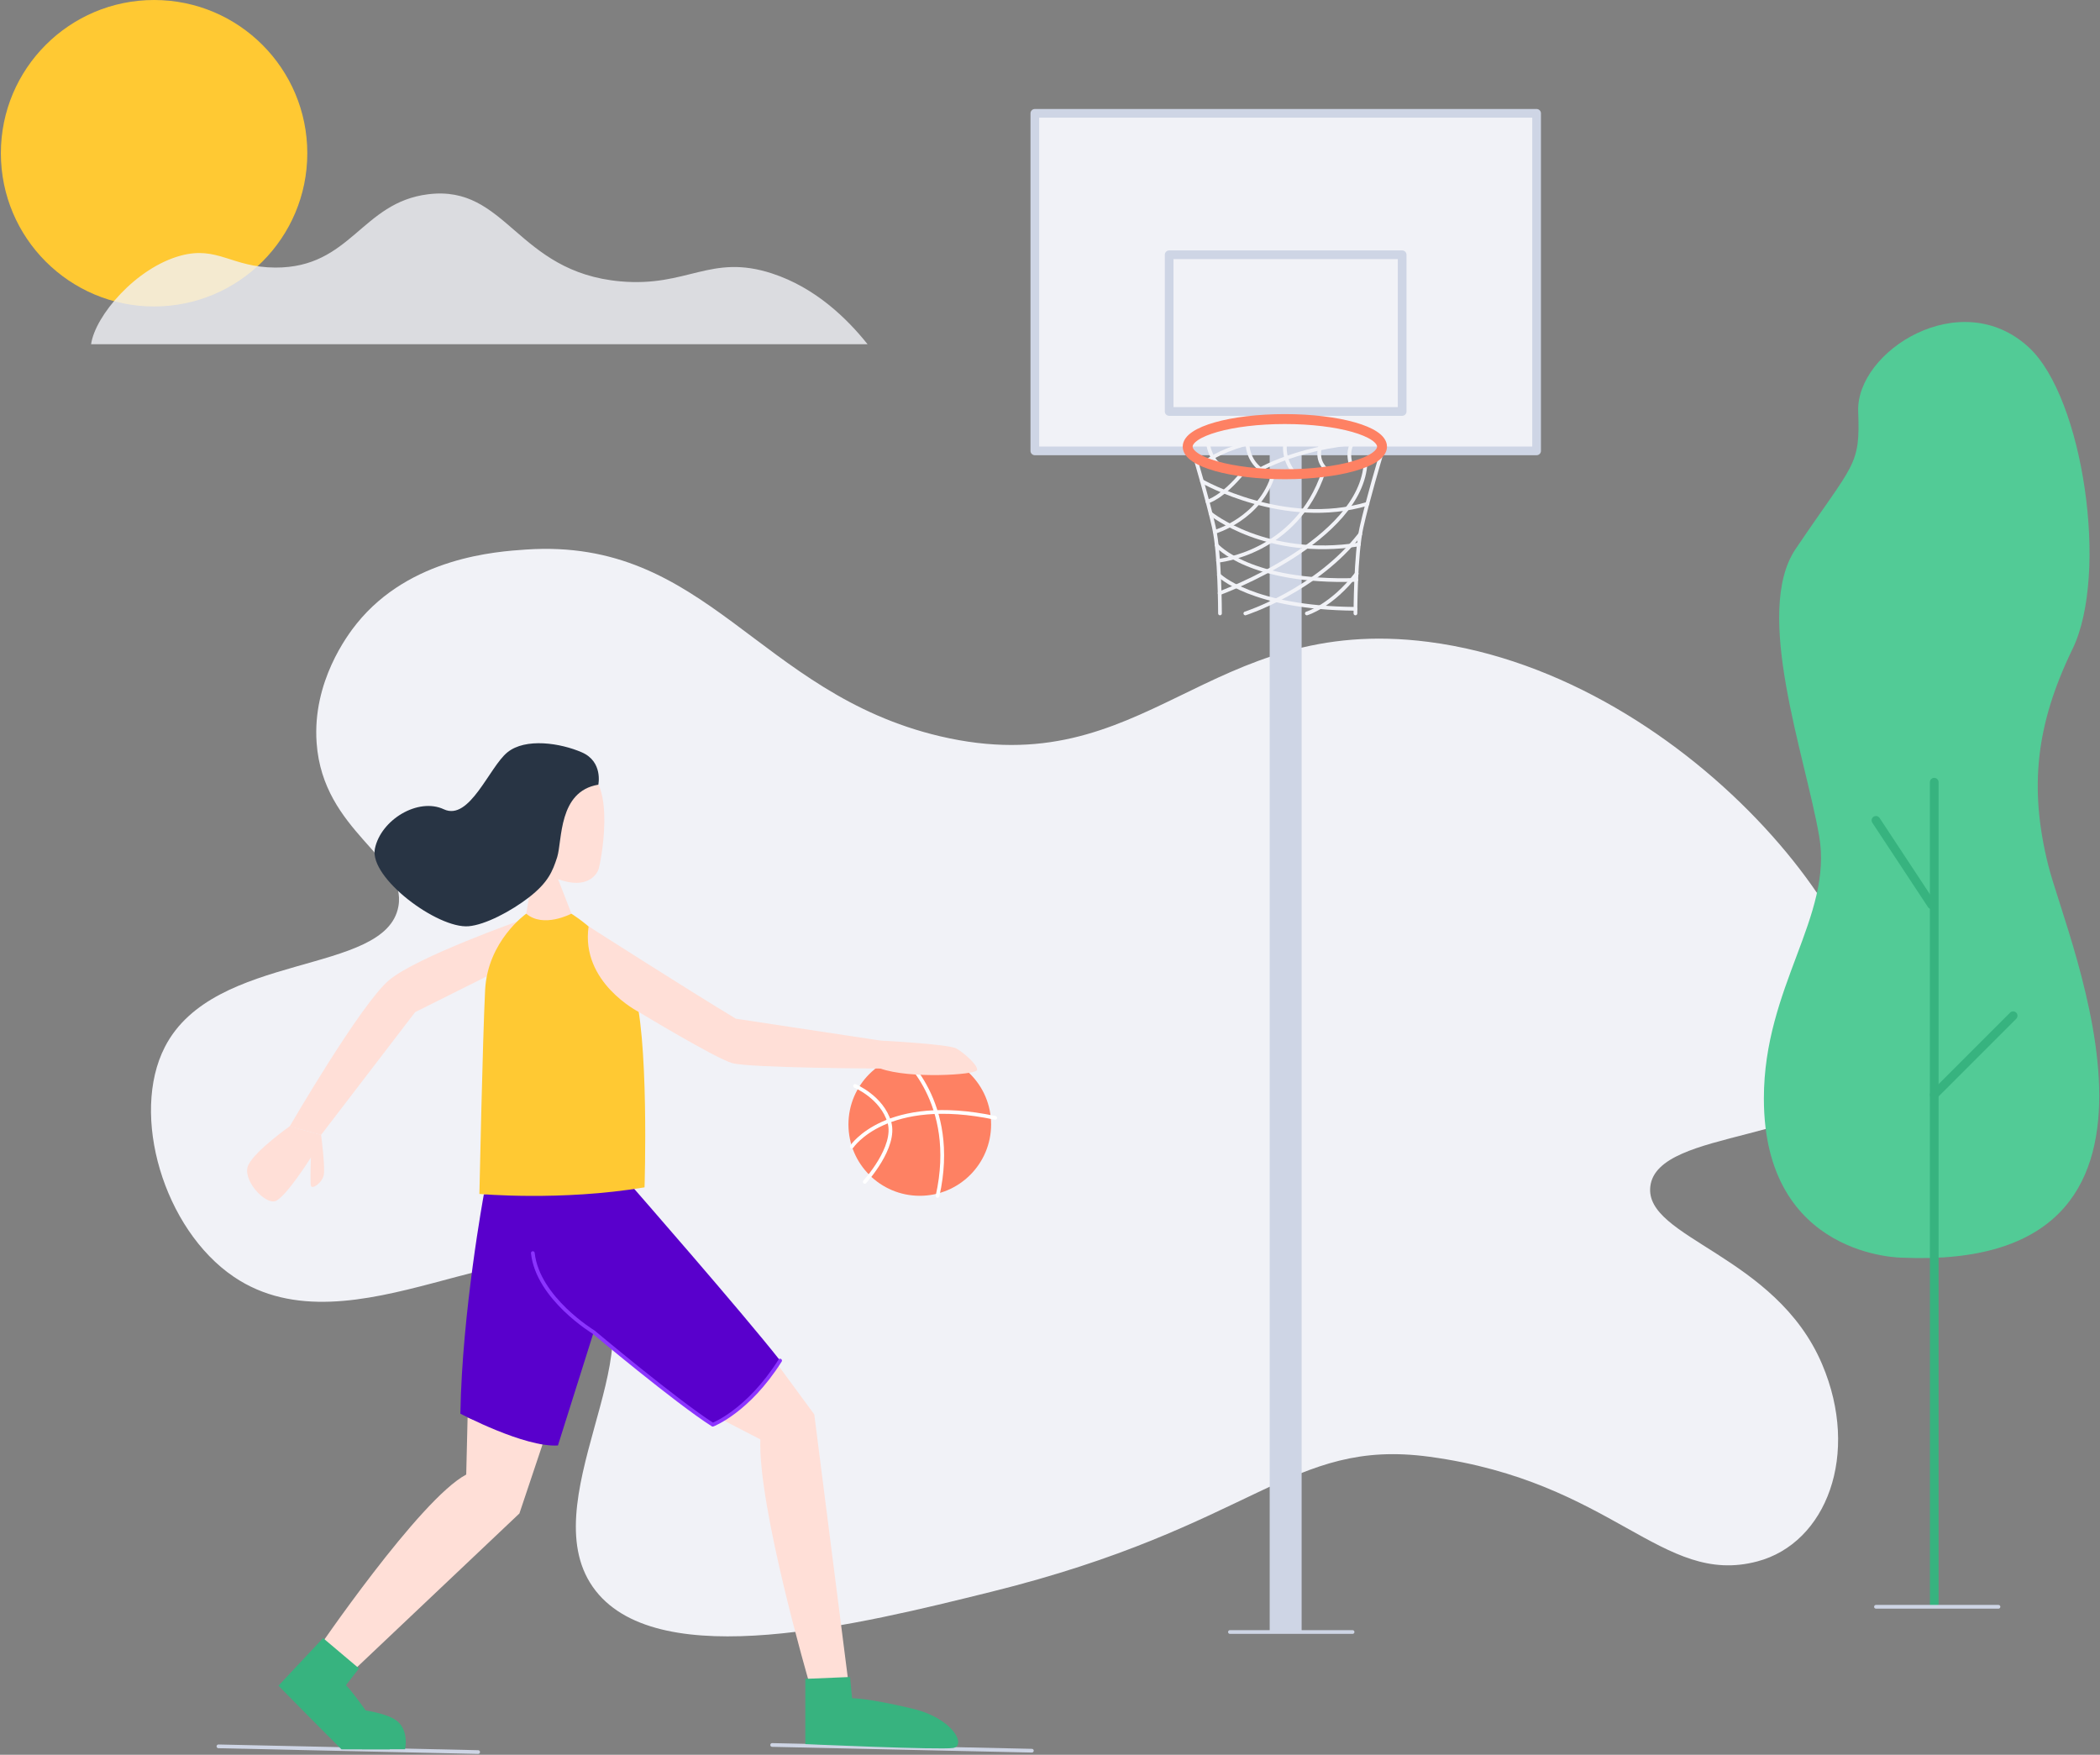 <?xml version="1.0" standalone="no"?>
<svg width="1690px" height="1412px" viewBox="0 0 1690 1412" version="1.1" xmlns="http://www.w3.org/2000/svg" xmlns:xlink="http://www.w3.org/1999/xlink">
    <rect x="0" y="0" width="1690" height="1412" fill="#808080" stroke="none"/>
    <!-- Generator: Sketch 63.1 (92452) - https://sketch.com -->
    <title>Sport Basketball</title>
    <desc>Created by Webpixels.</desc>
    <g id="Page-1" stroke="none" stroke-width="1" fill="none" fill-rule="evenodd">
        <g id="sport-basketball">
            <circle id="Oval" fill="#FFC933" fill-rule="nonzero" cx="124" cy="123.3" r="123.3"></circle>
            <path d="M423.2,442.2 C399.3,443.8 330.1,448.5 287.2,501.6 C279.6,511 251.3,548.6 254.8,597.7 C259.9,669.7 327.8,689.7 320.6,729.4 C310.5,785.2 172.3,765.3 132.7,842.4 C104.6,897 131.7,989.2 188.2,1027.4 C283.6,1092 422.8,975.3 478,1030.9 C530.6,1083.9 425.1,1211.2 479.5,1280.2 C531.9,1346.6 691.4,1307.2 797.5,1280.9 C1010.5,1228.2 1038.1,1156.9 1150.5,1172.2 C1298.7,1192.3 1337.1,1276.8 1414.2,1256.4 C1469.8,1241.7 1497.2,1170.3 1466.4,1097.8 C1429,1009.6 1323.4,996.5 1328.1,954.8 C1333.5,906.7 1474.4,921.5 1501.7,858.4 C1539,772.2 1363.2,544.1 1149.6,516.5 C970.6,493.4 923,631.6 756.4,592.4 C609.8,557.8 569,432.3 423.2,442.2 Z" id="Path" fill="#F1F2F7" fill-rule="nonzero"></path>
            <line x1="621.4" y1="1404.1" x2="830.4" y2="1408.7" id="Path" stroke="#CED5E5" stroke-width="3" stroke-linecap="round" stroke-linejoin="round"></line>
            <line x1="175.8" y1="1405.2" x2="384.8" y2="1409.8" id="Path" stroke="#CED5E5" stroke-width="3" stroke-linecap="round" stroke-linejoin="round"></line>
            <circle id="Oval" fill="#FE8163" fill-rule="nonzero" cx="740.2" cy="904.8" r="57.4"></circle>
            <g id="Group" transform="translate(685, 848)" stroke="#FFFFFF" stroke-linecap="round" stroke-linejoin="round" stroke-width="3">
                <path d="M3.1,25.8 C3.1,25.8 24.7,34.8 30.7,54.9 C36.7,75 10.9,103 10.9,103" id="Path"></path>
                <path d="M40,0.8 C40,0.8 86.6,38.3 69.5,114.3" id="Path"></path>
                <path d="M0.5,74.6 C0.5,74.6 28.1,32.9 115.9,51.5" id="Path"></path>
            </g>
            <rect id="Rectangle" fill="#CED5E5" fill-rule="nonzero" x="1021.8" y="268" width="25.7" height="1045.1"></rect>
            <path d="M436.6,1162.3 L418,1217.8 L277.6,1350.7 L254.2,1329.1 C254.2,1329.1 337.7,1206.3 375.2,1186.5 L376.3,1140.6 L436.6,1162.3 Z" id="Path" fill="#FFDFD7" fill-rule="nonzero"></path>
            <path d="M420.1,740.1 C420.1,740.1 335.7,769.8 313.2,788.6 C290.6,807.4 233.1,906.4 233.1,906.4 L258.4,913.2 L334.1,814.4 L398.2,782.4 L420.1,740.1 Z" id="Path" fill="#FFDFD7" fill-rule="nonzero"></path>
            <path d="M625.8,1098 L655.3,1138.1 L682.7,1353.3 L651,1353.3 C651,1353.3 609.9,1212.4 611.9,1158.2 L581.3,1142.4 L625.8,1098 Z" id="Path" fill="#FFDFD7" fill-rule="nonzero"></path>
            <path d="M508.2,954.1 C508.2,954.1 597,1055.6 627.9,1094.9 C627.9,1094.9 605.9,1131.9 573.7,1146.5 C573.7,1146.5 472.7,1075.1 454.7,1047.8 C436.6,1020.5 445.4,958.5 445.4,958.5 L508.2,954.1 Z" id="Path" fill="#5900CC" fill-rule="nonzero"></path>
            <path d="M389.4,961 C389.4,961 371.8,1055.9 370.5,1137.5 C370.5,1137.5 422.1,1164.8 449,1163.1 L487.4,1041.4 L475,947.8 L389.4,961 Z" id="Path" fill="#5900CC" fill-rule="nonzero"></path>
            <path d="M423.5,735.2 L427.9,709.2 C427.9,709.2 399.9,689.6 402.1,652.1 C404.3,614.6 444.4,609.3 470.4,619.5 C496.4,629.7 483.1,695.2 481.8,699.2 C480.5,703.2 473,716.2 449.1,707.4 L459.9,735.2 C459.9,735.2 455.3,745.1 440.7,745.3 C426.2,745.6 423.5,735.2 423.5,735.2 Z" id="Path" fill="#FFDFD7" fill-rule="nonzero"></path>
            <path d="M423.5,735.2 C423.5,735.2 392.4,757 390.4,796.7 C388.4,836.4 385.8,960.7 385.8,960.7 C385.8,960.7 451.3,966.7 518.7,955.4 C518.7,955.4 522.7,831.1 509.4,794.1 C496.1,757.1 459.8,735.2 459.8,735.2 C459.8,735.2 437.4,747.1 423.5,735.2 Z" id="Path" fill="#FFC933" fill-rule="nonzero"></path>
            <path d="M473.7,745.4 C473.7,745.4 554.7,797.2 592.2,819.7 L708.6,837.3 L708.6,859.8 C708.6,859.8 602.8,859.4 589.1,855.4 C575.4,851.4 514.1,814.3 514.1,814.3 C514.1,814.3 467.1,790.6 473.7,745.4 Z" id="Path" fill="#FFDFD7" fill-rule="nonzero"></path>
            <path d="M708.5,837.3 C708.5,837.3 763.4,840.1 769.7,843.7 C776,847.3 787.6,857.6 786.2,861.2 C784.9,864.8 732.3,868.3 708.5,859.8 C684.7,851.3 708.5,837.3 708.5,837.3 Z" id="Path" fill="#FFDFD7" fill-rule="nonzero"></path>
            <path d="M648.1,1350.9 L648.1,1403.4 C648.1,1403.4 756.5,1408.2 767.1,1406.5 C777.7,1404.7 767.5,1382.7 734,1374.8 C697.9,1366.2 685.7,1366.5 685.7,1366.5 L684.1,1349.4 L648.1,1350.9 Z" id="Path" fill="#37B37F" fill-rule="nonzero"></path>
            <path d="M306.5,1394.2 C286,1363.2 278.4,1356 278.4,1356 L288.9,1342.5 L260,1318.1 L224.1,1356.4 C224.1,1356.4 251.1,1384 274.8,1407.6 L313.7,1407.6 C312,1403.3 309.6,1398.8 306.5,1394.2 Z" id="Path" fill="#37B37F" fill-rule="nonzero"></path>
            <path d="M276.3,1374 C276.3,1374 305.7,1376.1 317.7,1383.5 C329.7,1390.9 326,1407.5 326,1407.5 L291.4,1407.5 L276.3,1374 Z" id="Path" fill="#37B37F" fill-rule="nonzero"></path>
            <path d="M233.1,906.3 C233.1,906.3 206,925.4 200,937.1 C194,948.8 213.4,969.7 221.8,966.4 C230.2,963.1 250.2,931.4 250.2,931.4 C250.2,931.4 249.5,950.8 250.2,954.1 C250.9,957.4 259.5,951.9 260.6,945.1 C261.7,938.3 258.4,913.2 258.4,913.2 L233.1,906.3 Z" id="Path" fill="#FFDFD7" fill-rule="nonzero"></path>
            <path d="M481.5,631.4 C481.5,631.4 485.5,612.9 468.3,605.4 C451.1,597.9 422.9,593.5 408.3,605.4 C393.7,617.3 377.9,660.9 357.2,651.2 C336.5,641.5 306.5,659.6 301.7,682.9 C296.9,706.3 352.2,747.4 377.1,745.3 C390.4,744.2 411.2,733.3 425.9,721.9 C441.1,710 444.7,701.2 448.4,689.7 C452.6,676.1 449.2,636.7 481.5,631.4 Z" id="Path" fill="#283444" fill-rule="nonzero"></path>
            <rect id="Rectangle" stroke="#CED5E5" stroke-width="7" fill="#F1F2F7" fill-rule="nonzero" stroke-linecap="round" stroke-linejoin="round" x="832.8" y="91.2" width="403.8" height="271.6"></rect>
            <rect id="Rectangle" stroke="#CED5E5" stroke-width="7" stroke-linecap="round" stroke-linejoin="round" x="940.9" y="205" width="187.5" height="126.1"></rect>
            <path d="M428.8,1008.3 C432.8,1044.7 477.6,1071.8 477.6,1071.8 C477.6,1071.8 544.1,1127.6 573.6,1146.4 C573.6,1146.4 602,1135.7 627.8,1094.8" id="Path" stroke="#8B34FF" stroke-width="3" stroke-linecap="round" stroke-linejoin="round"></path>
            <path d="M961.7,367.9 C961.7,367.9 972,402.4 976.9,424.3 C981.8,446.2 981.8,493.6 981.8,493.6" id="Path" stroke="#F1F2F7" stroke-width="3" stroke-linecap="round" stroke-linejoin="round"></path>
            <path d="M1110.9,367.9 C1110.9,367.9 1100.6,402.4 1095.7,424.3 C1090.8,446.2 1090.8,493.6 1090.8,493.6" id="Path" stroke="#F1F2F7" stroke-width="3" stroke-linecap="round" stroke-linejoin="round"></path>
            <path d="M967.3,387.2 C967.3,387.2 1033.7,425.3 1100.5,405.4" id="Path" stroke="#F1F2F7" stroke-width="3" stroke-linecap="round" stroke-linejoin="round"></path>
            <path d="M974.2,413.2 C974.2,413.2 1018.9,449.8 1093.6,438.1" id="Path" stroke="#F1F2F7" stroke-width="3" stroke-linecap="round" stroke-linejoin="round"></path>
            <path d="M979.1,438.7 C979.1,438.7 1005.2,469.4 1091.5,466.6" id="Path" stroke="#F1F2F7" stroke-width="3" stroke-linecap="round" stroke-linejoin="round"></path>
            <path d="M980.9,462.7 C980.9,462.7 1007,489.2 1090.8,489.9" id="Path" stroke="#F1F2F7" stroke-width="3" stroke-linecap="round" stroke-linejoin="round"></path>
            <path d="M971.7,403.6 C971.7,403.6 983.2,401.1 1000.8,379.6" id="Path" stroke="#F1F2F7" stroke-width="3" stroke-linecap="round" stroke-linejoin="round"></path>
            <path d="M977.6,428 C977.6,428 1014.5,417.2 1024.8,381.6" id="Path" stroke="#F1F2F7" stroke-width="3" stroke-linecap="round" stroke-linejoin="round"></path>
            <path d="M980.2,451.2 C980.2,451.2 1043.3,445.5 1065.2,379.7" id="Path" stroke="#F1F2F7" stroke-width="3" stroke-linecap="round" stroke-linejoin="round"></path>
            <path d="M981.5,477.3 C981.5,477.3 1096.1,435.5 1099,371.8" id="Path" stroke="#F1F2F7" stroke-width="3" stroke-linecap="round" stroke-linejoin="round"></path>
            <path d="M1002.2,493.6 C1002.2,493.6 1059.2,475.4 1094.7,429.7" id="Path" stroke="#F1F2F7" stroke-width="3" stroke-linecap="round" stroke-linejoin="round"></path>
            <path d="M1051.7,493.6 C1051.7,493.6 1071.6,487.8 1091.8,461.6" id="Path" stroke="#F1F2F7" stroke-width="3" stroke-linecap="round" stroke-linejoin="round"></path>
            <path d="M971.7,346 C971.7,346 969,369 985.5,376.8" id="Path" stroke="#F1F2F7" stroke-width="3" stroke-linecap="round" stroke-linejoin="round"></path>
            <path d="M1006.2,338.7 C1006.2,338.7 995.7,366.7 1017.5,379.7" id="Path" stroke="#F1F2F7" stroke-width="3" stroke-linecap="round" stroke-linejoin="round"></path>
            <path d="M1043.2,337.4 C1043.2,337.4 1023.2,358.1 1042.2,381.6" id="Path" stroke="#F1F2F7" stroke-width="3" stroke-linecap="round" stroke-linejoin="round"></path>
            <path d="M1072.8,340.2 C1072.8,340.2 1049.8,366.2 1069.8,379.7" id="Path" stroke="#F1F2F7" stroke-width="3" stroke-linecap="round" stroke-linejoin="round"></path>
            <path d="M1087.8,375.5 C1087.8,375.5 1079.1,356.6 1098.9,347.1" id="Path" stroke="#F1F2F7" stroke-width="3" stroke-linecap="round" stroke-linejoin="round"></path>
            <path d="M970,372.2 C970,372.2 993.2,348.6 1092.4,344.7" id="Path" stroke="#F1F2F7" stroke-width="3" stroke-linecap="round" stroke-linejoin="round"></path>
            <path d="M1010.6,379.7 C1010.6,379.7 1046.4,356.7 1110.9,355.3" id="Path" stroke="#F1F2F7" stroke-width="3" stroke-linecap="round" stroke-linejoin="round"></path>
            <ellipse id="Oval" stroke="#FE8163" stroke-width="8" stroke-linecap="round" stroke-linejoin="round" cx="1034" cy="359.4" rx="78.2" ry="22.2"></ellipse>
            <line x1="989.8" y1="1313.2" x2="1088.5" y2="1313.2" id="Path" stroke="#CED5E5" stroke-width="3" stroke-linecap="round" stroke-linejoin="round"></line>
            <g id="Group" opacity="0.8" transform="translate(73, 155)" fill="#F1F2F7" fill-rule="nonzero">
                <path d="M548.2,65 C498.8,48.9 480.3,76.2 426.3,71.4 C342.7,63.9 335,-6.5 271.6,1.3 C217.7,7.9 209.5,60.6 148.4,60.3 C113.4,60.1 102.1,42.7 72.4,50.7 C36.5,60.4 3.6,98.9 0.3,122 L625.2,122 C609,101.7 583.5,76.5 548.2,65 Z" id="Path"></path>
            </g>
            <path d="M1531,1012 C1531,1012 1419.5,1012.3 1419.5,883.9 C1419.5,793.8 1475.2,737.6 1464,672.8 C1452.8,608 1410.7,492.7 1445,441.8 C1492.2,371.8 1497.1,375.5 1495.4,331.1 C1493.5,282.7 1577.8,228.8 1632.7,279.5 C1676.6,320 1697.2,461.9 1667.9,522.2 C1638.6,582.6 1632.7,633.4 1648.3,696 C1663.9,758.6 1781.4,1022.9 1531,1012 Z" id="Path" fill="#52CB96" fill-rule="nonzero"></path>
            <line x1="1556.6" y1="1290.5" x2="1556.6" y2="629.4" id="Path" stroke="#37B37F" stroke-width="7" stroke-linecap="round" stroke-linejoin="round"></line>
            <line x1="1554.5" y1="728" x2="1509.7" y2="660.1" id="Path" stroke="#37B37F" stroke-width="7" stroke-linecap="round" stroke-linejoin="round"></line>
            <line x1="1556.6" y1="880.8" x2="1620.1" y2="817.3" id="Path" stroke="#37B37F" stroke-width="7" stroke-linecap="round" stroke-linejoin="round"></line>
            <line x1="1509.7" y1="1292.9" x2="1608.3" y2="1292.9" id="Path" stroke="#CED5E5" stroke-width="3" stroke-linecap="round" stroke-linejoin="round"></line>
        </g>
    </g>
</svg>